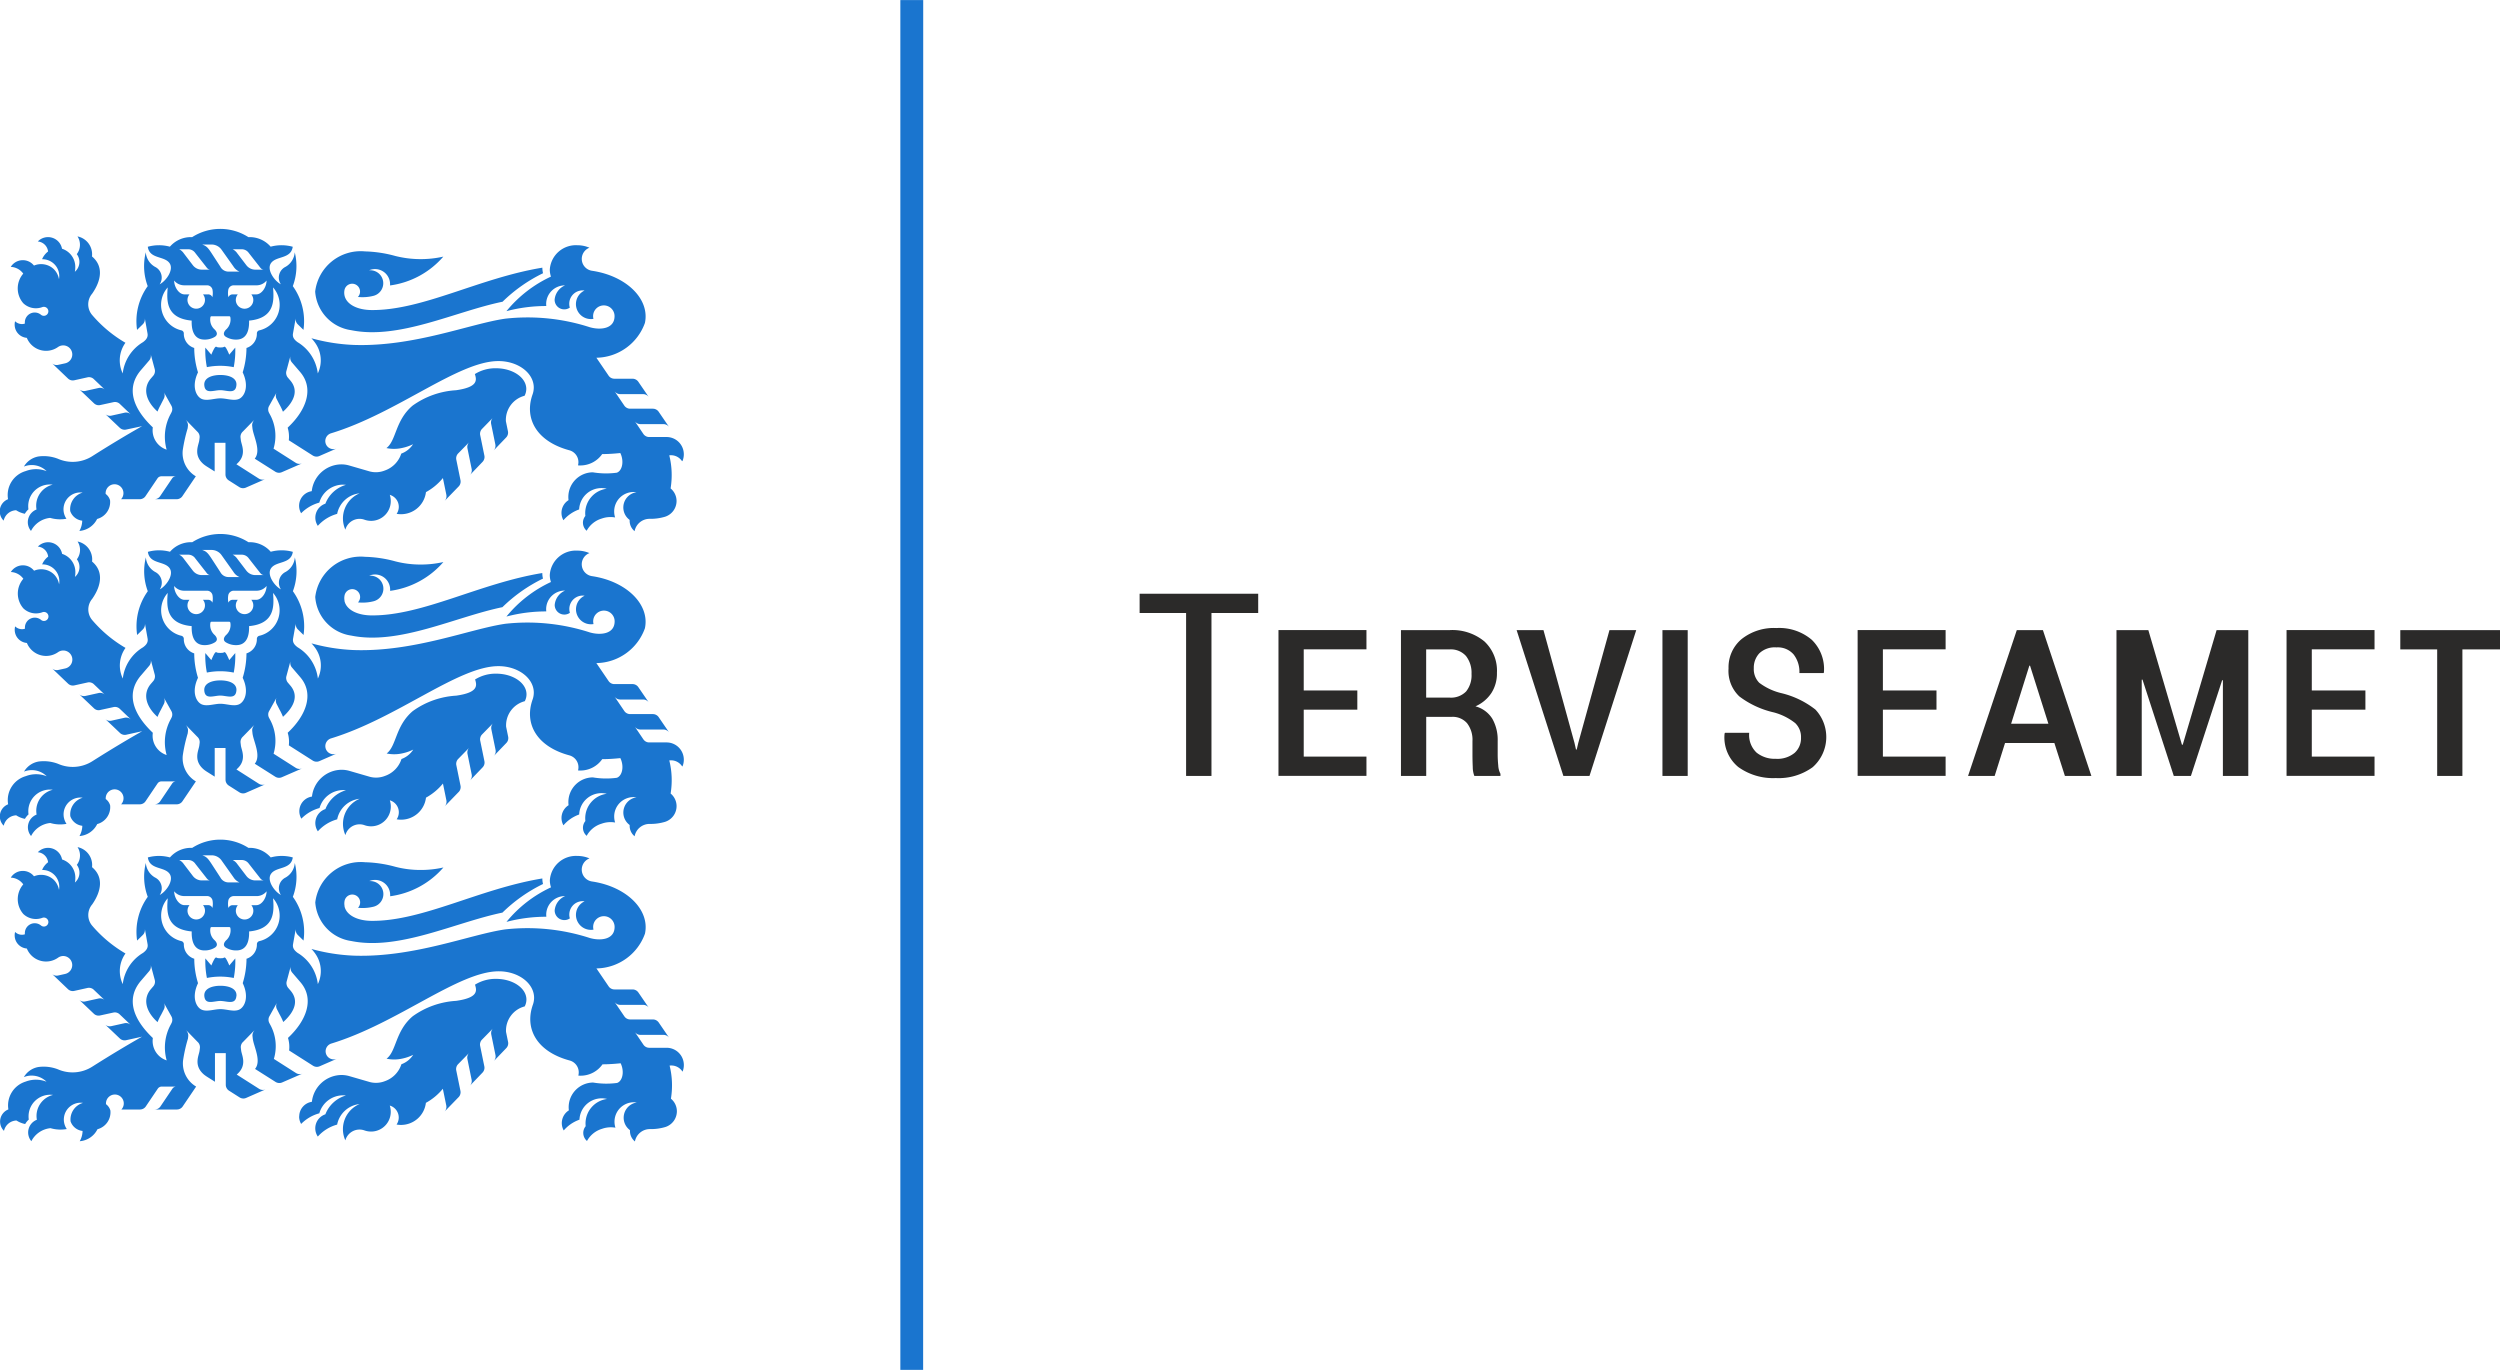 <?xml version="1.0" encoding="UTF-8"?> <svg xmlns="http://www.w3.org/2000/svg" width="146" height="80" viewBox="0 0 146 80"><g transform="translate(-399.71 -399.61)"><path d="M417.179,464.812a.862.862,0,0,0,.118.436,2.349,2.349,0,0,1,1.062-.621,1.443,1.443,0,0,1,1.388-1.05,1.279,1.279,0,0,1,.165.009,1.836,1.836,0,0,0-1.2,1.1.861.861,0,0,0-.442,1.3,2.334,2.334,0,0,1,1.129-.7,1.5,1.5,0,0,1,1.312-1.2,1.591,1.591,0,0,0-.833,2.121.862.862,0,0,1,.828-.631.845.845,0,0,1,.282.048,1.149,1.149,0,0,0,1.542-1.085,1.172,1.172,0,0,0-.057-.364.73.73,0,0,1,.523.7.718.718,0,0,1-.126.407,1.372,1.372,0,0,0,.261.024,1.463,1.463,0,0,0,1.451-1.29,3.367,3.367,0,0,0,.99-.822l.2.975a.408.408,0,0,1-.107.366l.825-.849a.377.377,0,0,0,.1-.171.4.4,0,0,0,.009-.2l-.243-1.188a.385.385,0,0,1,.008-.2.4.4,0,0,1,.1-.17l.65-.664a.4.4,0,0,0-.1.169.415.415,0,0,0-.007.2l.243,1.192a.4.4,0,0,1-.1.365l.736-.766a.418.418,0,0,0,.1-.171.39.39,0,0,0,.008-.2l-.243-1.187a.391.391,0,0,1,.008-.2.4.4,0,0,1,.1-.171l.649-.663a.4.4,0,0,0-.1.17.418.418,0,0,0-.007.2l.244,1.192a.409.409,0,0,1-.008.2.4.4,0,0,1-.1.167l.736-.766a.407.407,0,0,0,.1-.169.4.4,0,0,0,.008-.2l-.119-.581a1.458,1.458,0,0,1,1.091-1.49.866.866,0,0,0,.1-.4c0-.667-.793-1.208-1.772-1.208a2.263,2.263,0,0,0-1.232.34c.128.38.155.765-1.1.944a4.827,4.827,0,0,0-2.537.9c-1.026.872-.943,2.037-1.527,2.478a2.163,2.163,0,0,0,.943-.012,2.583,2.583,0,0,0,.612-.215,1.373,1.373,0,0,1-.688.551,1.545,1.545,0,0,1-.966.988,1.419,1.419,0,0,1-.876.053l-1.2-.348a1.671,1.671,0,0,0-.463-.065,1.758,1.758,0,0,0-1.723,1.566.862.862,0,0,0-.739.853Zm11.875-47.576h0a9.008,9.008,0,0,1,2.37-1.67,1.286,1.286,0,0,1-.04-.316v-.008c-3.67.6-6.973,2.491-9.955,2.475-.836,0-1.491-.324-1.6-.855a.79.79,0,0,1,0-.32.459.459,0,1,1,.783.411c.086.008.173.013.265.013a2.539,2.539,0,0,0,.658-.083.758.758,0,0,0-.2-1.489l-.068,0a.88.88,0,0,1,1.223.811c0,.026,0,.05,0,.075a4.993,4.993,0,0,0,3.11-1.683,6.053,6.053,0,0,1-2.808-.039,7.3,7.3,0,0,0-1.766-.266,2.674,2.674,0,0,0-2.91,2.346,2.45,2.45,0,0,0,2.106,2.255c2.784.571,6.059-1.086,8.825-1.66Zm-15.694,3.815h0a5.127,5.127,0,0,0,.089-1.141l-.351.412a3.168,3.168,0,0,0-.162-.346c-.039-.067-.072-.113-.118-.121a.377.377,0,0,1-.1.039,1.335,1.335,0,0,1-.286,0,.383.383,0,0,1-.1-.039c-.047.008-.079.054-.118.121a3.16,3.16,0,0,0-.162.346l-.352-.412a5.149,5.149,0,0,0,.091,1.141,3.962,3.962,0,0,1,1.562,0Zm.157,1.058h0c.04-.446-.466-.6-.938-.6s-.976.158-.938.6c.048.543.556.284.938.287S413.468,422.652,413.516,422.109Zm1.348-3.209h0a.186.186,0,0,0-.154.176.864.864,0,0,1-.607.855,4.914,4.914,0,0,1-.221,1.425c.4.843.094,1.432-.233,1.559-.31.119-.713-.042-1.068-.042s-.764.162-1.075.042c-.328-.128-.635-.717-.234-1.559a4.889,4.889,0,0,1-.22-1.425.866.866,0,0,1-.608-.855.185.185,0,0,0-.153-.176,1.53,1.53,0,0,1-.788-2.505c-.06.746-.125,1.8,1.4,1.938-.025.875.353,1.109.742,1.109a1.123,1.123,0,0,0,.58-.143c.283-.15.089-.381.016-.449a.77.77,0,0,1-.247-.7c.008-.046.026-.071.069-.071h1.031c.043,0,.062.025.07.071a.777.777,0,0,1-.247.7c-.073.068-.268.3.016.449a1.12,1.12,0,0,0,.58.143c.389,0,.767-.234.742-1.109,1.521-.14,1.457-1.192,1.4-1.938a1.53,1.53,0,0,1-.788,2.505Zm.412-2.906h0c0,.382-.28.808-.6.808h-.291a.511.511,0,1,1-.787,0h-.3a.264.264,0,0,0-.25.166,1.164,1.164,0,0,1-.005-.448.327.327,0,0,1,.291-.247h1.341a.75.75,0,0,0,.6-.278Zm-.177-.636h-.468a.66.66,0,0,1-.53-.253l-.534-.7a.718.718,0,0,0-.272-.239h.528a.505.505,0,0,1,.41.21l.556.709C414.914,415.237,414.953,415.338,415.1,415.358Zm-2.443-1.154h0l.683.962a.755.755,0,0,0,.356.306h-.625a.534.534,0,0,1-.491-.285l-.537-.826c-.206-.309-.286-.385-.523-.47h.581a.718.718,0,0,1,.556.313Zm-1.549.173h0l.557.709c.125.151.164.252.31.272h-.467a.66.66,0,0,1-.531-.253l-.534-.7a.706.706,0,0,0-.272-.239h.528a.5.5,0,0,1,.409.21Zm-.336,2.425h-.292c-.317,0-.6-.425-.6-.808a.753.753,0,0,0,.606.278h1.341a.328.328,0,0,1,.291.247,1.164,1.164,0,0,1-.005.448.264.264,0,0,0-.25-.166h-.3a.511.511,0,1,1-.787,0Zm-1.653,6.4h0l.163-.319a.407.407,0,0,0-.008-.379l.446.8a.415.415,0,0,1,.05.189.393.393,0,0,1-.043.193l-.04.079a2.788,2.788,0,0,0-.245,2.105,1.187,1.187,0,0,1-.807-1.3c-1.241-1.178-1.554-2.374-.668-3.376l.455-.533a.378.378,0,0,0,.088-.175.383.383,0,0,0,0-.195l.238.885a.412.412,0,0,1,0,.2.407.407,0,0,1-.088.176l-.139.162c-.464.541-.339,1.274.387,1.931a3.672,3.672,0,0,1,.21-.436Zm30.451,3.325h0a1.024,1.024,0,0,0,.075-.386,1.008,1.008,0,0,0-1.005-1.009h-1.017a.386.386,0,0,1-.191-.047.406.406,0,0,1-.147-.13l-.509-.754a.386.386,0,0,0,.147.131.392.392,0,0,0,.191.047h1.34a.409.409,0,0,1,.338.178l-.615-.9a.4.4,0,0,0-.148-.131.4.4,0,0,0-.19-.048h-1.329a.393.393,0,0,1-.19-.047.416.416,0,0,1-.148-.13l-.578-.853a.414.414,0,0,0,.338.18h1.334a.394.394,0,0,1,.191.047.4.4,0,0,1,.147.13l-.616-.9a.415.415,0,0,0-.337-.178h-1.061a.419.419,0,0,1-.191-.047.41.41,0,0,1-.147-.132l-.713-1.046a3.062,3.062,0,0,0,2.834-2.032c.3-1.4-1.087-2.753-3.095-3.048a.7.7,0,0,1-.144-1.345,1.775,1.775,0,0,0-.707-.145,1.525,1.525,0,0,0-1.609,1.424,1.275,1.275,0,0,0,.068.408,7.35,7.35,0,0,0-2.6,2.018,9.028,9.028,0,0,1,2.326-.3c0-.037-.006-.075-.006-.113a1.09,1.09,0,0,1,1.089-1.092h.015a1,1,0,0,0-.61.837.562.562,0,0,0,.887.46.782.782,0,0,1,.748-1.005.7.7,0,0,1,.113.008.875.875,0,0,0,.37,1.667.927.927,0,0,0,.15-.012.619.619,0,0,1-.021-.16.626.626,0,1,1,1.253,0c0,.754-.836.824-1.446.648a11.8,11.8,0,0,0-4.932-.5c-2.017.284-5.321,1.649-8.828,1.535a10.853,10.853,0,0,1-2.5-.392,2.35,2.35,0,0,1,.218.265,1.76,1.76,0,0,1,.157,1.79,2.464,2.464,0,0,0-1.178-1.823c-.219-.158-.306-.31-.27-.513l.16-.9a.4.4,0,0,0,.014.195.409.409,0,0,0,.1.167l.337.331a3.508,3.508,0,0,0-.622-2.555,3.33,3.33,0,0,0,.113-1.978,1.063,1.063,0,0,1-.534.849.7.7,0,0,0-.277,1.021c-.359-.183-.857-.853-.569-1.244.31-.422,1.159-.223,1.263-.947a2.443,2.443,0,0,0-1.29-.005,1.622,1.622,0,0,0-1.3-.557,3.041,3.041,0,0,0-3.284,0,1.622,1.622,0,0,0-1.3.557,2.447,2.447,0,0,0-1.291.005c.1.724.953.525,1.263.947.288.392-.209,1.061-.569,1.244a.7.7,0,0,0-.277-1.021,1.065,1.065,0,0,1-.534-.849,3.338,3.338,0,0,0,.112,1.978,3.508,3.508,0,0,0-.622,2.555l.338-.331a.416.416,0,0,0,.1-.167.4.4,0,0,0,.013-.195l.16.9c.036.2-.05.355-.269.513a2.463,2.463,0,0,0-1.18,1.823,1.768,1.768,0,0,1,.159-1.79,7.523,7.523,0,0,1-1.956-1.637.96.96,0,0,1,.012-1.229c.543-.779.672-1.609-.01-2.177a.979.979,0,0,0,.008-.126,1.063,1.063,0,0,0-.854-1.043.9.9,0,0,1-.041,1.036.753.753,0,0,1-.113,1.03,1.218,1.218,0,0,0,.025-.246,1.115,1.115,0,0,0-.774-1.1.831.831,0,0,0-1.415-.424.66.66,0,0,1,.6.585,1.117,1.117,0,0,0-.35.452h.02a.984.984,0,0,1,.984.985,1.085,1.085,0,0,1-.016.181,1.089,1.089,0,0,0-.306-.589,1.075,1.075,0,0,0-1.155-.206.83.83,0,0,0-1.356.076.949.949,0,0,1,.73.394,1.317,1.317,0,0,0,.005,1.732,1.067,1.067,0,0,0,1.115.22.272.272,0,0,1,.084-.013.262.262,0,1,1,0,.525.255.255,0,0,1-.167-.06.576.576,0,0,0-.944.443.512.512,0,0,0,0,.072.569.569,0,0,1-.57-.138.759.759,0,0,0-.025.2.771.771,0,0,0,.711.769,1.21,1.21,0,0,0,1.82.537.53.53,0,1,1,.42.951l-.412.09a.39.39,0,0,1-.2-.006.384.384,0,0,1-.17-.1l.942.9a.411.411,0,0,0,.171.1.406.406,0,0,0,.2.006l.772-.172a.392.392,0,0,1,.2.006.4.4,0,0,1,.171.1l.647.616a.408.408,0,0,0-.367-.1l-.771.171a.412.412,0,0,1-.367-.1l.863.821a.412.412,0,0,0,.17.1.4.4,0,0,0,.2.005l.773-.169a.408.408,0,0,1,.2.006.4.4,0,0,1,.171.1l.647.616a.416.416,0,0,0-.171-.1.408.408,0,0,0-.2-.006l-.77.171a.408.408,0,0,1-.2-.006.383.383,0,0,1-.171-.1l.864.82a.41.41,0,0,0,.368.1l.933-.2q-1.36.769-2.894,1.742a2.137,2.137,0,0,1-2.025.162,2.309,2.309,0,0,0-1.131-.134,1.229,1.229,0,0,0-.853.59,1.231,1.231,0,0,1,1.326.27,1.68,1.68,0,0,0-1.219-.007,1.452,1.452,0,0,0-1.034,1.644.76.76,0,0,0-.257,1.251.776.776,0,0,1,.729-.607,1.447,1.447,0,0,0,.509.206,1.1,1.1,0,0,1,.21-.26,1.328,1.328,0,0,1-.013-.187,1.261,1.261,0,0,1,1.26-1.263,1.146,1.146,0,0,1,.17.012,1.262,1.262,0,0,0-.965,1.228,1.276,1.276,0,0,0,.02.221.795.795,0,0,0-.323,1.252,1.41,1.41,0,0,1,1.12-.762,2.059,2.059,0,0,0,.581.083,2.1,2.1,0,0,0,.369-.033.982.982,0,0,1,.809-1.536.911.911,0,0,1,.138.009,1.01,1.01,0,0,0-.725,1.081.838.838,0,0,0,.7.558,1.255,1.255,0,0,1-.166.6,1.262,1.262,0,0,0,1.036-.7,1.022,1.022,0,0,0,.755-1.092.689.689,0,0,0-.258-.37c0-.014,0-.029,0-.044a.52.52,0,1,1,1.04,0,.515.515,0,0,1-.138.353h1.089a.393.393,0,0,0,.19-.048.387.387,0,0,0,.147-.131l.7-1.037a.274.274,0,0,1,.1-.09.284.284,0,0,1,.13-.033h.855a.285.285,0,0,0-.13.033.277.277,0,0,0-.1.09l-.7,1.037a.388.388,0,0,1-.147.131.392.392,0,0,1-.19.048h1.3a.389.389,0,0,0,.19-.048.38.38,0,0,0,.147-.131l.784-1.159a1.573,1.573,0,0,1-.763-1.528,9.059,9.059,0,0,1,.286-1.275l.015-.129a.4.4,0,0,0-.025-.2.634.634,0,0,0-.1-.168l.669.687a.416.416,0,0,1,.139.356l-.02.158c-.032.273-.374.861.262,1.4a1.935,1.935,0,0,0,.185.131l.452.284v-1.671h.632v1.859a.411.411,0,0,0,.188.333l.619.394a.4.4,0,0,0,.187.062.409.409,0,0,0,.194-.031l1.14-.5a.389.389,0,0,1-.194.032.4.4,0,0,1-.187-.061l-1.309-.835c.636-.539.292-1.127.26-1.4l-.019-.158a.405.405,0,0,1,.025-.195.412.412,0,0,1,.113-.161l.669-.687a.631.631,0,0,0-.1.168.4.4,0,0,0-.025.2l.014.129c.054.465.523,1.307.133,1.776l1.2.761a.422.422,0,0,0,.187.062.4.4,0,0,0,.195-.033l1.192-.519a.414.414,0,0,1-.193.032.4.4,0,0,1-.188-.062l-1.294-.825a2.6,2.6,0,0,0-.229-2.029l-.041-.079a.4.4,0,0,1-.042-.193.38.38,0,0,1,.051-.189l.444-.8a.382.382,0,0,0-.049.188.393.393,0,0,0,.042.191l.164.319a3.5,3.5,0,0,1,.209.436c.728-.657.89-1.291.426-1.831l-.139-.163a.414.414,0,0,1-.088-.176.383.383,0,0,1,0-.2l.237-.885a.412.412,0,0,0,0,.2.4.4,0,0,0,.09.176l.456.532c.885,1,.35,2.293-.707,3.277a1.826,1.826,0,0,1,.067.735l1.4.891a.4.4,0,0,0,.188.063.4.4,0,0,0,.194-.032l1.014-.442a.479.479,0,0,1-.188.039.473.473,0,0,1-.143-.925c3.873-1.179,7.439-4.226,9.78-4.218,1.138,0,2.061.692,2.061,1.547a1.209,1.209,0,0,1-.07.4c-.5,1.4.228,2.745,2.147,3.262a.719.719,0,0,1,.531.694.727.727,0,0,1-.025.187,1.262,1.262,0,0,0,.135.006,1.559,1.559,0,0,0,1.278-.665c.329,0,.689-.022,1.058-.061a1.177,1.177,0,0,1,.1.3c.079.4-.061.769-.308.849a4.691,4.691,0,0,1-1.4-.023,1.441,1.441,0,0,0-1.427,1.442,1.3,1.3,0,0,0,.012.184.873.873,0,0,0-.412.742.882.882,0,0,0,.113.431,2.155,2.155,0,0,1,.919-.631,1.3,1.3,0,0,1,1.3-1.246,1.284,1.284,0,0,1,.311.037,1.442,1.442,0,0,0-1.258,1.431,1.485,1.485,0,0,0,.009.159.616.616,0,0,0-.141.393.625.625,0,0,0,.217.472,1.474,1.474,0,0,1,.875-.712,1.544,1.544,0,0,1,.787-.066,1.107,1.107,0,0,1-.055-.349,1.134,1.134,0,0,1,1.133-1.137,1.1,1.1,0,0,1,.17.013.9.9,0,0,0-.4,1.617c0,.015,0,.032,0,.048a.784.784,0,0,0,.289.61.89.89,0,0,1,.874-.722,2.957,2.957,0,0,0,.906-.122.965.965,0,0,0,.671-.915.955.955,0,0,0-.348-.738,4.8,4.8,0,0,0-.077-1.932.73.73,0,0,1,.1-.007.775.775,0,0,1,.647.35ZM419.833,434.7h0a.789.789,0,0,1,0-.32.459.459,0,1,1,.783.41c.086.008.173.013.265.013a2.555,2.555,0,0,0,.658-.083.758.758,0,0,0-.2-1.49l-.068,0a.88.88,0,0,1,1.223.811c0,.025,0,.05,0,.075a5,5,0,0,0,3.11-1.683,5.935,5.935,0,0,1-1.321.146,5.838,5.838,0,0,1-1.487-.186,7.3,7.3,0,0,0-1.766-.265,2.674,2.674,0,0,0-2.91,2.346,2.45,2.45,0,0,0,2.106,2.255c2.784.571,6.059-1.086,8.825-1.66a9.018,9.018,0,0,1,2.37-1.67,1.277,1.277,0,0,1-.04-.316v-.008c-3.67.6-6.973,2.491-9.955,2.475-.836,0-1.491-.324-1.6-.855Zm-.085-6.785h0a1.574,1.574,0,0,1,.165.01,1.837,1.837,0,0,0-1.2,1.1.86.86,0,0,0-.442,1.295,2.338,2.338,0,0,1,1.129-.7,1.5,1.5,0,0,1,1.312-1.2,1.592,1.592,0,0,0-.833,2.122.861.861,0,0,1,.828-.631.829.829,0,0,1,.282.048,1.149,1.149,0,0,0,1.542-1.085,1.155,1.155,0,0,0-.057-.364.728.728,0,0,1,.4,1.108,1.468,1.468,0,0,0,1.712-1.268,3.348,3.348,0,0,0,.99-.822l.2.974a.4.4,0,0,1-.008.2.417.417,0,0,1-.1.17l.825-.85a.385.385,0,0,0,.1-.171.4.4,0,0,0,.009-.2l-.243-1.19a.386.386,0,0,1,.008-.2.4.4,0,0,1,.1-.171l.65-.663a.412.412,0,0,0-.1.17.42.42,0,0,0-.007.2l.243,1.191a.4.4,0,0,1-.1.364l.736-.767a.413.413,0,0,0,.1-.171.39.39,0,0,0,.008-.2l-.243-1.187a.389.389,0,0,1,.008-.2.393.393,0,0,1,.1-.171L428.5,424a.4.4,0,0,0-.1.171.418.418,0,0,0-.007.2l.244,1.191a.411.411,0,0,1-.008.2.406.406,0,0,1-.1.167l.736-.766a.4.4,0,0,0,.1-.17.4.4,0,0,0,.008-.2l-.119-.581a1.459,1.459,0,0,1,1.091-1.489.865.865,0,0,0,.1-.4c0-.667-.793-1.207-1.772-1.207a2.258,2.258,0,0,0-1.232.34c.128.38.155.766-1.1.944a4.829,4.829,0,0,0-2.537.9c-1.026.872-.943,2.037-1.527,2.478a2.15,2.15,0,0,0,.943-.013,2.644,2.644,0,0,0,.612-.213,1.377,1.377,0,0,1-.688.549,1.544,1.544,0,0,1-.966.988,1.409,1.409,0,0,1-.876.053l-1.2-.348a1.659,1.659,0,0,0-.463-.065,1.757,1.757,0,0,0-1.723,1.566.862.862,0,0,0-.62,1.289,2.357,2.357,0,0,1,1.062-.621,1.445,1.445,0,0,1,1.388-1.05Zm-6.388,10.973h0a5.13,5.13,0,0,0,.089-1.14l-.351.412a3.258,3.258,0,0,0-.162-.346c-.039-.067-.072-.112-.118-.121a.365.365,0,0,1-.1.04,1.462,1.462,0,0,1-.286,0,.372.372,0,0,1-.1-.04c-.047.008-.079.054-.118.121a3.25,3.25,0,0,0-.162.346l-.352-.412a5.151,5.151,0,0,0,.091,1.14,3.965,3.965,0,0,1,1.562,0Zm.157,1.057h0c.04-.446-.466-.6-.938-.6s-.976.158-.938.6c.048.543.556.285.938.287S413.468,440.484,413.516,439.941Zm1.348-3.208h0a.186.186,0,0,0-.154.176.864.864,0,0,1-.607.855,4.91,4.91,0,0,1-.221,1.425c.4.842.094,1.432-.233,1.558-.31.121-.713-.041-1.068-.041s-.764.162-1.075.041c-.328-.126-.635-.715-.234-1.558a4.885,4.885,0,0,1-.22-1.425.866.866,0,0,1-.608-.855.185.185,0,0,0-.153-.176,1.53,1.53,0,0,1-.788-2.5c-.06.746-.125,1.8,1.4,1.938-.025.875.353,1.11.742,1.11a1.125,1.125,0,0,0,.58-.144c.283-.15.089-.381.016-.45a.77.77,0,0,1-.247-.7c.008-.047.026-.07.069-.07h1.031c.043,0,.062.023.07.07a.777.777,0,0,1-.247.7c-.073.068-.268.3.016.45a1.122,1.122,0,0,0,.58.144c.389,0,.767-.234.742-1.11,1.521-.139,1.457-1.192,1.4-1.938a1.53,1.53,0,0,1-.788,2.5Zm.412-2.906h0c0,.382-.28.808-.6.808h-.291a.511.511,0,1,1-.787,0h-.3a.264.264,0,0,0-.25.166,1.171,1.171,0,0,1-.005-.45.329.329,0,0,1,.291-.247h1.341a.749.749,0,0,0,.6-.277Zm-.177-.636h-.468a.66.66,0,0,1-.53-.253l-.534-.7a.718.718,0,0,0-.272-.239h.528a.505.505,0,0,1,.41.21l.556.709C414.914,433.07,414.953,433.171,415.1,433.191Zm-2.443-1.154h0l.683.962a.757.757,0,0,0,.356.306h-.625a.533.533,0,0,1-.491-.285l-.537-.826c-.206-.309-.286-.386-.523-.47h.581a.717.717,0,0,1,.556.313Zm-1.549.173h0l.557.709c.125.151.164.252.31.272h-.467a.66.66,0,0,1-.531-.253l-.534-.7a.706.706,0,0,0-.272-.239h.528A.5.5,0,0,1,411.107,432.21Zm-.336,2.425h-.292c-.317,0-.6-.426-.6-.808a.752.752,0,0,0,.606.277h1.341a.329.329,0,0,1,.291.247,1.171,1.171,0,0,1-.005.45.264.264,0,0,0-.25-.166h-.3a.511.511,0,1,1-.787,0Zm-1.653,6.4h0l.163-.319a.408.408,0,0,0-.008-.38l.446.8a.406.406,0,0,1,.05.189.391.391,0,0,1-.043.192l-.04.079a2.788,2.788,0,0,0-.245,2.105,1.187,1.187,0,0,1-.807-1.3c-1.241-1.18-1.554-2.375-.668-3.377l.455-.533a.379.379,0,0,0,.088-.175.383.383,0,0,0,0-.195l.238.885a.413.413,0,0,1,0,.2.405.405,0,0,1-.088.175l-.139.162c-.464.541-.339,1.274.387,1.931a3.653,3.653,0,0,1,.21-.435Zm30.451,3.323h0a1.02,1.02,0,0,0,.075-.385,1.007,1.007,0,0,0-1.005-1.009h-1.017a.387.387,0,0,1-.191-.047.411.411,0,0,1-.147-.131l-.509-.753a.4.4,0,0,0,.147.131.392.392,0,0,0,.191.047h1.34a.411.411,0,0,1,.338.177l-.615-.9a.405.405,0,0,0-.148-.131.4.4,0,0,0-.19-.048h-1.329a.393.393,0,0,1-.19-.047.4.4,0,0,1-.148-.13l-.578-.853a.412.412,0,0,0,.338.179h1.334a.394.394,0,0,1,.191.047.385.385,0,0,1,.147.13l-.616-.9a.4.4,0,0,0-.148-.131.391.391,0,0,0-.19-.047h-1.061a.406.406,0,0,1-.338-.179l-.713-1.047a3.06,3.06,0,0,0,2.834-2.031c.3-1.4-1.087-2.753-3.095-3.048a.7.7,0,0,1-.144-1.345,1.782,1.782,0,0,0-.707-.145,1.525,1.525,0,0,0-1.609,1.425,1.277,1.277,0,0,0,.068.408,7.35,7.35,0,0,0-2.6,2.018,9.026,9.026,0,0,1,2.326-.3c0-.037-.006-.075-.006-.114A1.089,1.089,0,0,1,432.7,434.1h.015a1,1,0,0,0-.61.837.562.562,0,0,0,.887.461.782.782,0,0,1,.748-1.006.742.742,0,0,1,.113.008.875.875,0,0,0,.37,1.668.93.93,0,0,0,.15-.012.619.619,0,0,1-.021-.16.626.626,0,1,1,1.253,0c0,.754-.836.823-1.446.648a11.812,11.812,0,0,0-4.932-.506c-2.017.285-5.321,1.65-8.828,1.536a10.866,10.866,0,0,1-2.5-.392,2.347,2.347,0,0,1,.218.265,1.76,1.76,0,0,1,.157,1.79,2.463,2.463,0,0,0-1.178-1.823c-.219-.158-.306-.31-.27-.514l.16-.9a.393.393,0,0,0,.014.194.4.4,0,0,0,.1.168l.337.331a3.509,3.509,0,0,0-.622-2.556,3.328,3.328,0,0,0,.113-1.978,1.062,1.062,0,0,1-.534.849.7.7,0,0,0-.277,1.021c-.359-.183-.857-.854-.569-1.244.31-.422,1.159-.223,1.263-.947a2.429,2.429,0,0,0-1.29-.005,1.621,1.621,0,0,0-1.3-.557,3.041,3.041,0,0,0-3.284,0,1.621,1.621,0,0,0-1.3.557,2.433,2.433,0,0,0-1.291.005c.1.724.953.525,1.263.947.288.391-.209,1.061-.569,1.244a.7.7,0,0,0-.277-1.021,1.065,1.065,0,0,1-.534-.849,3.336,3.336,0,0,0,.112,1.978,3.509,3.509,0,0,0-.622,2.556l.338-.331a.411.411,0,0,0,.1-.168.394.394,0,0,0,.013-.194l.16.9c.036.2-.05.356-.269.514a2.462,2.462,0,0,0-1.18,1.823,1.768,1.768,0,0,1,.159-1.79,7.523,7.523,0,0,1-1.956-1.637.96.96,0,0,1,.012-1.229c.543-.779.672-1.609-.01-2.177a.986.986,0,0,0,.008-.126,1.065,1.065,0,0,0-.854-1.044.91.91,0,0,1,.144.49.9.9,0,0,1-.185.548.753.753,0,0,1-.113,1.03,1.209,1.209,0,0,0,.025-.246,1.115,1.115,0,0,0-.774-1.1.83.83,0,0,0-1.415-.424.659.659,0,0,1,.6.585,1.108,1.108,0,0,0-.35.452h.02a.984.984,0,0,1,.984.985,1.085,1.085,0,0,1-.016.181,1.089,1.089,0,0,0-.306-.589,1.074,1.074,0,0,0-1.155-.206.83.83,0,0,0-1.356.076.948.948,0,0,1,.73.394,1.317,1.317,0,0,0,.005,1.732,1.066,1.066,0,0,0,1.115.22.263.263,0,1,1,.084.512.255.255,0,0,1-.167-.06.576.576,0,0,0-.944.443.488.488,0,0,0,0,.071.548.548,0,0,1-.171.027.569.569,0,0,1-.4-.165.761.761,0,0,0-.025.2.771.771,0,0,0,.711.769,1.211,1.211,0,0,0,1.82.537.53.53,0,1,1,.42.951l-.412.09a.394.394,0,0,1-.2-.006.384.384,0,0,1-.17-.1l.942.9a.411.411,0,0,0,.171.1.4.4,0,0,0,.2.006l.772-.171a.388.388,0,0,1,.2.006.4.4,0,0,1,.171.1l.647.616a.4.4,0,0,0-.171-.1.4.4,0,0,0-.2-.006l-.771.171a.417.417,0,0,1-.367-.1l.863.82a.4.4,0,0,0,.17.1.379.379,0,0,0,.2,0l.773-.169a.388.388,0,0,1,.2.006.4.4,0,0,1,.171.1l.647.616a.419.419,0,0,0-.368-.1l-.77.171a.4.4,0,0,1-.2-.006.4.4,0,0,1-.171-.1l.864.82a.382.382,0,0,0,.171.1.392.392,0,0,0,.2.007l.933-.206q-1.36.77-2.894,1.742a2.136,2.136,0,0,1-2.025.162,2.33,2.33,0,0,0-1.131-.133,1.225,1.225,0,0,0-.853.59,1.208,1.208,0,0,1,.457-.088,1.231,1.231,0,0,1,.868.358,1.678,1.678,0,0,0-1.219-.007,1.453,1.453,0,0,0-1.034,1.645.759.759,0,0,0-.257,1.25.776.776,0,0,1,.729-.606,1.439,1.439,0,0,0,.509.206,1.069,1.069,0,0,1,.21-.26,1.342,1.342,0,0,1-.013-.187,1.262,1.262,0,0,1,1.26-1.263,1.147,1.147,0,0,1,.17.012,1.262,1.262,0,0,0-.965,1.227,1.277,1.277,0,0,0,.02.222.795.795,0,0,0-.323,1.252,1.412,1.412,0,0,1,1.12-.761,2.059,2.059,0,0,0,.581.084,2.166,2.166,0,0,0,.369-.033.982.982,0,0,1,.809-1.537,1.113,1.113,0,0,1,.138.01,1.009,1.009,0,0,0-.725,1.081.838.838,0,0,0,.7.558,1.251,1.251,0,0,1-.166.6,1.259,1.259,0,0,0,1.036-.7,1.023,1.023,0,0,0,.755-1.092.691.691,0,0,0-.258-.371c0-.014,0-.029,0-.044a.52.52,0,1,1,.9.354h1.089a.405.405,0,0,0,.19-.048.389.389,0,0,0,.147-.132l.7-1.037a.265.265,0,0,1,.1-.09.289.289,0,0,1,.13-.033h.855a.29.29,0,0,0-.13.033.268.268,0,0,0-.1.09l-.7,1.038a.4.4,0,0,1-.147.131.4.4,0,0,1-.19.048h1.3a.4.4,0,0,0,.19-.048.382.382,0,0,0,.147-.132l.784-1.159a1.571,1.571,0,0,1-.763-1.527,9.055,9.055,0,0,1,.286-1.275l.015-.13a.4.4,0,0,0-.025-.194.624.624,0,0,0-.1-.169l.669.687a.415.415,0,0,1,.139.357l-.02.157c-.032.272-.374.86.262,1.4a1.821,1.821,0,0,0,.185.131l.452.285v-1.671h.632v1.858a.41.41,0,0,0,.188.333l.619.394a.4.4,0,0,0,.38.031l1.14-.5a.381.381,0,0,1-.194.031.393.393,0,0,1-.187-.061l-1.309-.835c.636-.539.292-1.126.26-1.4l-.019-.157a.411.411,0,0,1,.025-.2.418.418,0,0,1,.113-.161l.669-.687a.622.622,0,0,0-.1.169.393.393,0,0,0-.025.194l.014.13c.054.465.523,1.307.133,1.777l1.2.76a.41.41,0,0,0,.187.062.4.4,0,0,0,.195-.033l1.192-.518a.423.423,0,0,1-.193.032.41.41,0,0,1-.188-.063l-1.294-.825a2.6,2.6,0,0,0-.229-2.028l-.041-.079a.4.4,0,0,1-.042-.192.372.372,0,0,1,.051-.189l.444-.8a.384.384,0,0,0-.049.188.4.4,0,0,0,.042.192l.164.319a3.477,3.477,0,0,1,.209.435c.728-.657.89-1.291.426-1.831l-.139-.164a.4.4,0,0,1-.088-.174.383.383,0,0,1,0-.2l.237-.885a.412.412,0,0,0,0,.2.394.394,0,0,0,.09.175l.456.533c.885,1,.35,2.293-.707,3.278a1.818,1.818,0,0,1,.067.734l1.4.892a.41.41,0,0,0,.188.062.4.4,0,0,0,.194-.032l1.014-.442a.468.468,0,0,1-.188.039.473.473,0,0,1-.143-.925c3.873-1.181,7.439-4.226,9.78-4.219,1.138,0,2.061.694,2.061,1.549a1.21,1.21,0,0,1-.07.4c-.5,1.4.228,2.745,2.147,3.261a.718.718,0,0,1,.506.881,1.269,1.269,0,0,0,.135.006,1.563,1.563,0,0,0,1.278-.665c.329,0,.689-.023,1.058-.061a1.174,1.174,0,0,1,.1.3c.079.4-.061.768-.308.849a4.647,4.647,0,0,1-1.4-.024,1.442,1.442,0,0,0-1.427,1.441,1.306,1.306,0,0,0,.012.185.876.876,0,0,0-.3,1.173,2.149,2.149,0,0,1,.919-.631,1.3,1.3,0,0,1,1.3-1.247,1.32,1.32,0,0,1,.311.038,1.442,1.442,0,0,0-1.258,1.431,1.514,1.514,0,0,0,.009.16.611.611,0,0,0-.141.392.623.623,0,0,0,.217.472,1.471,1.471,0,0,1,.875-.711,1.544,1.544,0,0,1,.787-.067,1.1,1.1,0,0,1-.055-.349,1.133,1.133,0,0,1,1.133-1.136,1.194,1.194,0,0,1,.17.013.9.9,0,0,0-.4,1.617c0,.016,0,.032,0,.048a.786.786,0,0,0,.289.611.889.889,0,0,1,.874-.722,2.978,2.978,0,0,0,.906-.122.966.966,0,0,0,.671-.915.954.954,0,0,0-.348-.738,4.8,4.8,0,0,0-.077-1.933.73.73,0,0,1,.1-.007.773.773,0,0,1,.647.35Zm-19.735,8.172h0a.792.792,0,0,1,0-.32.459.459,0,1,1,.783.411c.086.008.173.013.265.013a2.57,2.57,0,0,0,.658-.081.759.759,0,0,0-.2-1.491.666.666,0,0,0-.068,0,.881.881,0,0,1,1.223.811c0,.024,0,.051,0,.074a4.989,4.989,0,0,0,3.11-1.681,5.915,5.915,0,0,1-1.321.146,5.809,5.809,0,0,1-1.487-.186,7.333,7.333,0,0,0-1.766-.265,2.674,2.674,0,0,0-2.91,2.346,2.451,2.451,0,0,0,2.106,2.255c2.784.569,6.059-1.087,8.825-1.66a9.02,9.02,0,0,1,2.37-1.671,1.269,1.269,0,0,1-.04-.316v-.007c-3.67.6-6.973,2.491-9.955,2.476-.836,0-1.491-.326-1.6-.856Zm-.085-6.784h0a1.567,1.567,0,0,1,.165.009,1.837,1.837,0,0,0-1.2,1.1.861.861,0,0,0-.442,1.3,2.344,2.344,0,0,1,1.129-.7,1.5,1.5,0,0,1,1.312-1.2,1.591,1.591,0,0,0-.833,2.121.862.862,0,0,1,.828-.63.846.846,0,0,1,.282.048,1.135,1.135,0,0,0,.392.069,1.152,1.152,0,0,0,1.15-1.154,1.168,1.168,0,0,0-.057-.364.728.728,0,0,1,.4,1.108,1.4,1.4,0,0,0,.261.023,1.463,1.463,0,0,0,1.451-1.288,3.391,3.391,0,0,0,.99-.823l.2.975a.4.4,0,0,1-.008.2.4.4,0,0,1-.1.168l.825-.849a.377.377,0,0,0,.1-.171.4.4,0,0,0,.009-.2l-.243-1.19a.386.386,0,0,1,.008-.2.4.4,0,0,1,.1-.17l.65-.664a.392.392,0,0,0-.1.171.418.418,0,0,0-.007.2l.243,1.191a.4.4,0,0,1-.1.364l.736-.766a.421.421,0,0,0,.1-.17.394.394,0,0,0,.008-.2l-.243-1.187a.389.389,0,0,1,.008-.2.4.4,0,0,1,.1-.171l.649-.663a.406.406,0,0,0-.1.17.419.419,0,0,0-.007.2l.244,1.192a.411.411,0,0,1-.008.2.4.4,0,0,1-.1.168l.736-.765a.4.4,0,0,0,.1-.171.4.4,0,0,0,.008-.2l-.119-.581a1.458,1.458,0,0,1,1.091-1.49.866.866,0,0,0,.1-.4c0-.667-.793-1.208-1.772-1.208a2.258,2.258,0,0,0-1.232.34c.128.379.155.766-1.1.944a4.816,4.816,0,0,0-2.537.9c-1.026.87-.943,2.036-1.527,2.477a2.17,2.17,0,0,0,.943-.013,2.644,2.644,0,0,0,.612-.214,1.377,1.377,0,0,1-.688.55,1.544,1.544,0,0,1-.966.988,1.421,1.421,0,0,1-.876.053l-1.2-.348a1.658,1.658,0,0,0-.463-.064,1.756,1.756,0,0,0-1.723,1.565.863.863,0,0,0-.62,1.29,2.351,2.351,0,0,1,1.062-.621,1.444,1.444,0,0,1,1.388-1.049Zm-6.388,10.973h0a5.137,5.137,0,0,0,.089-1.142l-.351.412a2.968,2.968,0,0,0-.162-.346c-.039-.068-.072-.114-.118-.122a.481.481,0,0,1-.1.04,1.462,1.462,0,0,1-.286,0,.5.5,0,0,1-.1-.04c-.047.008-.079.054-.118.122a2.961,2.961,0,0,0-.162.346l-.352-.412a5.159,5.159,0,0,0,.091,1.142,3.931,3.931,0,0,1,1.562,0Zm.157,1.056h0c.04-.446-.466-.6-.938-.6s-.976.159-.938.6c.048.543.556.285.938.287S413.468,458.317,413.516,457.774Zm1.348-3.21h0a.188.188,0,0,0-.154.177.865.865,0,0,1-.607.855,4.908,4.908,0,0,1-.221,1.425c.4.843.094,1.432-.233,1.558-.31.121-.713-.041-1.068-.041s-.764.162-1.075.041c-.328-.126-.635-.715-.234-1.558a4.883,4.883,0,0,1-.22-1.425.866.866,0,0,1-.608-.855.187.187,0,0,0-.153-.177,1.528,1.528,0,0,1-.788-2.5c-.06.745-.125,1.8,1.4,1.937-.025.875.353,1.109.742,1.109a1.13,1.13,0,0,0,.58-.145c.283-.151.089-.38.016-.448a.771.771,0,0,1-.247-.7c.008-.047.026-.07.069-.07h1.031c.043,0,.062.023.07.07a.778.778,0,0,1-.247.7c-.073.068-.268.3.016.448a1.127,1.127,0,0,0,.58.145c.389,0,.767-.234.742-1.109,1.521-.14,1.457-1.192,1.4-1.937a1.529,1.529,0,0,1-.788,2.5Zm.412-2.907h0c0,.384-.28.81-.6.81h-.291a.511.511,0,1,1-.787,0h-.3a.263.263,0,0,0-.25.165,1.162,1.162,0,0,1-.005-.448.329.329,0,0,1,.291-.247h1.341a.747.747,0,0,0,.6-.279Zm-.177-.635h-.468a.66.66,0,0,1-.53-.253l-.534-.7a.73.73,0,0,0-.272-.24h.528a.51.51,0,0,1,.41.21l.556.71C414.914,450.9,414.953,451,415.1,451.023Zm-2.443-1.153h0l.683.962a.754.754,0,0,0,.356.306h-.625a.535.535,0,0,1-.491-.285l-.537-.826c-.206-.309-.286-.387-.523-.471h.581a.719.719,0,0,1,.556.313Zm-1.549.172h0l.557.71c.125.151.164.25.31.271h-.467a.66.66,0,0,1-.531-.253l-.534-.7a.717.717,0,0,0-.272-.24h.528a.508.508,0,0,1,.409.21Zm-.336,2.425h-.292c-.317,0-.6-.426-.6-.81a.75.75,0,0,0,.606.279h1.341a.329.329,0,0,1,.291.247,1.163,1.163,0,0,1-.005.448.263.263,0,0,0-.25-.165h-.3a.511.511,0,1,1-.787,0Zm-1.653,6.4h0l.163-.319a.4.4,0,0,0,.043-.192.408.408,0,0,0-.051-.19l.446.8a.415.415,0,0,1,.05.19.392.392,0,0,1-.043.193l-.04.079a2.788,2.788,0,0,0-.245,2.105,1.187,1.187,0,0,1-.807-1.306c-1.241-1.179-1.554-2.374-.668-3.376l.455-.532a.413.413,0,0,0,.086-.37l.238.885a.413.413,0,0,1-.085.373l-.139.162c-.464.541-.339,1.274.387,1.93a3.673,3.673,0,0,1,.21-.435Zm30.451,3.323h0a1.022,1.022,0,0,0,.075-.386,1.007,1.007,0,0,0-1.005-1.008h-1.017a.4.4,0,0,1-.191-.047.412.412,0,0,1-.147-.131l-.509-.753a.4.4,0,0,0,.147.131.392.392,0,0,0,.191.047h1.34a.4.4,0,0,1,.338.177l-.615-.9a.424.424,0,0,0-.148-.131.406.406,0,0,0-.19-.047h-1.329a.409.409,0,0,1-.19-.047.4.4,0,0,1-.148-.132l-.578-.851a.412.412,0,0,0,.147.131.4.4,0,0,0,.192.047h1.334a.38.38,0,0,1,.191.047.385.385,0,0,1,.147.13l-.616-.9a.414.414,0,0,0-.337-.178h-1.061a.4.4,0,0,1-.191-.048.394.394,0,0,1-.147-.13l-.713-1.049a3.059,3.059,0,0,0,2.834-2.03c.3-1.4-1.087-2.753-3.095-3.048a.7.7,0,0,1-.144-1.347,1.786,1.786,0,0,0-.707-.144,1.525,1.525,0,0,0-1.609,1.424,1.281,1.281,0,0,0,.068.409,7.341,7.341,0,0,0-2.6,2.018,9.041,9.041,0,0,1,2.326-.3c0-.038-.006-.076-.006-.115a1.089,1.089,0,0,1,1.089-1.091h.015a1,1,0,0,0-.61.837.563.563,0,0,0,.562.564.557.557,0,0,0,.325-.1.782.782,0,0,1,.748-1.005.742.742,0,0,1,.113.008.875.875,0,0,0,.37,1.668.829.829,0,0,0,.15-.013.605.605,0,0,1-.021-.159.626.626,0,1,1,1.253,0c0,.753-.836.823-1.446.648a11.812,11.812,0,0,0-4.932-.505c-2.017.283-5.321,1.649-8.828,1.536a10.889,10.889,0,0,1-2.5-.392,2.238,2.238,0,0,1,.218.264,1.762,1.762,0,0,1,.157,1.79,2.461,2.461,0,0,0-1.178-1.822c-.219-.16-.306-.311-.27-.515l.16-.9a.4.4,0,0,0,.014.194.406.406,0,0,0,.1.168l.337.331a3.506,3.506,0,0,0-.622-2.555,3.331,3.331,0,0,0,.113-1.979,1.066,1.066,0,0,1-.534.85.7.7,0,0,0-.277,1.02c-.359-.184-.857-.853-.569-1.244.31-.423,1.159-.223,1.263-.947a2.431,2.431,0,0,0-1.29,0,1.622,1.622,0,0,0-1.3-.558,3.041,3.041,0,0,0-3.284,0,1.623,1.623,0,0,0-1.3.558,2.435,2.435,0,0,0-1.291,0c.1.725.953.525,1.263.947.288.39-.209,1.06-.569,1.244a.7.7,0,0,0-.277-1.02,1.069,1.069,0,0,1-.534-.85,3.34,3.34,0,0,0,.112,1.979,3.506,3.506,0,0,0-.622,2.555l.338-.331a.413.413,0,0,0,.1-.168.4.4,0,0,0,.013-.194l.16.9c.036.2-.05.355-.269.515a2.46,2.46,0,0,0-1.18,1.822,1.77,1.77,0,0,1,.159-1.79,7.525,7.525,0,0,1-1.956-1.636.96.96,0,0,1,.012-1.229c.543-.78.672-1.609-.01-2.177a.958.958,0,0,0,.008-.125,1.064,1.064,0,0,0-.854-1.044.9.9,0,0,1,.144.488.9.9,0,0,1-.185.548.754.754,0,0,1-.113,1.031,1.231,1.231,0,0,0,.025-.246,1.116,1.116,0,0,0-.774-1.1.832.832,0,0,0-.817-.678.822.822,0,0,0-.6.256.658.658,0,0,1,.6.584,1.105,1.105,0,0,0-.35.451h.02a.984.984,0,0,1,.984.985,1.1,1.1,0,0,1-.016.181,1.088,1.088,0,0,0-.306-.59,1.075,1.075,0,0,0-1.155-.206.83.83,0,0,0-1.356.077.946.946,0,0,1,.73.394,1.317,1.317,0,0,0,.005,1.732,1.067,1.067,0,0,0,1.115.22.254.254,0,0,1,.084-.014.262.262,0,1,1,0,.525.254.254,0,0,1-.167-.06.576.576,0,0,0-.944.443.51.51,0,0,0,0,.071.567.567,0,0,1-.57-.138.756.756,0,0,0-.025.2.77.77,0,0,0,.711.768,1.209,1.209,0,0,0,1.82.537.524.524,0,0,1,.3-.1.53.53,0,0,1,.117,1.047l-.412.092a.393.393,0,0,1-.2-.007.369.369,0,0,1-.17-.1l.942.9a.414.414,0,0,0,.171.1.41.41,0,0,0,.2.006l.772-.172a.384.384,0,0,1,.2.007.379.379,0,0,1,.171.1l.647.615a.391.391,0,0,0-.171-.1.4.4,0,0,0-.2-.006l-.771.17a.377.377,0,0,1-.2-.006.389.389,0,0,1-.171-.1l.863.82a.392.392,0,0,0,.17.1.4.4,0,0,0,.2.006l.773-.169a.391.391,0,0,1,.2.006.4.4,0,0,1,.171.1l.647.616a.409.409,0,0,0-.368-.1l-.77.171a.407.407,0,0,1-.2-.006.393.393,0,0,1-.171-.1l.864.82a.387.387,0,0,0,.171.1.4.4,0,0,0,.2.007l.933-.206q-1.36.77-2.894,1.742a2.137,2.137,0,0,1-2.025.162,2.314,2.314,0,0,0-1.131-.133,1.224,1.224,0,0,0-.853.59,1.183,1.183,0,0,1,.457-.088,1.231,1.231,0,0,1,.868.358,1.681,1.681,0,0,0-1.219-.008A1.453,1.453,0,0,0,400.2,464.4a.762.762,0,0,0-.257,1.253.776.776,0,0,1,.729-.606,1.447,1.447,0,0,0,.509.206,1.067,1.067,0,0,1,.21-.26,1.343,1.343,0,0,1-.013-.187,1.261,1.261,0,0,1,1.26-1.263,1.189,1.189,0,0,1,.17.011,1.263,1.263,0,0,0-.965,1.228,1.277,1.277,0,0,0,.02.222.795.795,0,0,0-.323,1.252,1.411,1.411,0,0,1,1.12-.761,2.058,2.058,0,0,0,.581.083,2.169,2.169,0,0,0,.369-.032.983.983,0,0,1,.809-1.538.953.953,0,0,1,.138.011,1.009,1.009,0,0,0-.725,1.08.834.834,0,0,0,.7.558,1.252,1.252,0,0,1-.166.6,1.262,1.262,0,0,0,1.036-.7,1.023,1.023,0,0,0,.755-1.092.7.7,0,0,0-.258-.372c0-.014,0-.027,0-.042a.52.52,0,1,1,.9.354h1.089a.409.409,0,0,0,.19-.048.393.393,0,0,0,.147-.132l.7-1.037a.267.267,0,0,1,.1-.089.262.262,0,0,1,.13-.033h.855a.263.263,0,0,0-.13.033.27.27,0,0,0-.1.089l-.7,1.037a.393.393,0,0,1-.147.132.407.407,0,0,1-.19.048h1.3a.4.4,0,0,0,.19-.048.385.385,0,0,0,.147-.132l.784-1.159a1.571,1.571,0,0,1-.763-1.527,9.048,9.048,0,0,1,.286-1.275l.015-.13a.408.408,0,0,0-.025-.2.65.65,0,0,0-.1-.167l.669.687a.414.414,0,0,1,.139.356l-.02.159c-.032.272-.374.86.262,1.4a2.136,2.136,0,0,0,.185.131l.452.285v-1.672h.632v1.859a.393.393,0,0,0,.053.189.4.4,0,0,0,.135.144l.619.394a.422.422,0,0,0,.187.063.4.4,0,0,0,.194-.033l1.14-.5a.4.4,0,0,1-.194.031.385.385,0,0,1-.187-.062l-1.309-.833c.636-.539.292-1.127.26-1.4l-.019-.159a.408.408,0,0,1,.025-.195.415.415,0,0,1,.113-.161l.669-.687a.646.646,0,0,0-.1.167.4.4,0,0,0-.025.2l.014.13c.054.465.523,1.307.133,1.775l1.2.761a.409.409,0,0,0,.187.061.387.387,0,0,0,.195-.032l1.192-.518a.407.407,0,0,1-.38-.031l-1.294-.825a2.6,2.6,0,0,0-.229-2.028l-.041-.079a.4.4,0,0,1-.042-.193.379.379,0,0,1,.051-.19l.444-.8a.421.421,0,0,0-.007.381l.164.319a3.492,3.492,0,0,1,.209.435c.728-.657.89-1.291.426-1.832l-.139-.162a.411.411,0,0,1-.088-.177.378.378,0,0,1,0-.2l.237-.885a.412.412,0,0,0,0,.2.4.4,0,0,0,.09.175l.456.532c.885,1,.35,2.293-.707,3.277a1.827,1.827,0,0,1,.067.735l1.4.892a.41.41,0,0,0,.188.062.4.4,0,0,0,.194-.032l1.014-.442a.467.467,0,0,1-.188.039.473.473,0,0,1-.143-.925c3.873-1.181,7.439-4.226,9.78-4.219,1.138,0,2.061.694,2.061,1.549a1.21,1.21,0,0,1-.07.4c-.5,1.4.228,2.745,2.147,3.26a.719.719,0,0,1,.506.882,1.263,1.263,0,0,0,.135.006,1.561,1.561,0,0,0,1.278-.665c.329,0,.689-.023,1.058-.061a1.154,1.154,0,0,1,.1.3c.079.4-.061.768-.308.849a4.691,4.691,0,0,1-1.4-.024,1.442,1.442,0,0,0-1.427,1.441,1.293,1.293,0,0,0,.012.184.877.877,0,0,0-.3,1.174,2.139,2.139,0,0,1,.919-.63,1.3,1.3,0,0,1,1.612-1.209,1.442,1.442,0,0,0-1.258,1.431,1.509,1.509,0,0,0,.009.16.611.611,0,0,0-.141.392.619.619,0,0,0,.217.471,1.474,1.474,0,0,1,.875-.71,1.544,1.544,0,0,1,.787-.067,1.1,1.1,0,0,1-.055-.35,1.133,1.133,0,0,1,1.133-1.135,1.189,1.189,0,0,1,.17.013.9.9,0,0,0-.4,1.616c0,.017,0,.033,0,.049a.788.788,0,0,0,.289.611.889.889,0,0,1,.874-.722,2.989,2.989,0,0,0,.906-.122.967.967,0,0,0,.671-.915.954.954,0,0,0-.348-.738,4.8,4.8,0,0,0-.077-1.933.73.73,0,0,1,.1-.007.773.773,0,0,1,.647.35Zm14.054-62.58H452.29v80h1.331Z" transform="translate(0)" fill="#1a75cf"></path><path d="M2477.051,1440.886h-5.823v1.126h2.154v7.389h1.473v-7.389h2.2Zm-7.86,3.523h-3.131v-2.4h3.664v-1.126h-5.138v8.515h5.138v-1.125h-3.664v-2.741h3.131v-1.125Zm-12.677-3.523h-1.861v8.515h1.475v-5.621l.044-.007L2458,1449.4h1l1.825-5.591.043.007v5.584h1.483v-8.515H2460.5l-1.978,6.695h-.045l-1.963-6.695Zm-6.953,2.076h.044l1.073,3.392H2448.5l1.065-3.392Zm2.081,6.439h1.545l-2.83-8.515h-1.526l-2.846,8.515h1.554l.606-1.922h2.882Zm-7.5-4.992h-3.13v-2.4h3.663v-1.126h-5.138v8.515h5.138v-1.125h-3.663v-2.741h3.13v-1.125Zm-8.29,3.648h0a1.574,1.574,0,0,1-1.1.343,1.693,1.693,0,0,1-1.113-.357,1.41,1.41,0,0,1-.434-1.16h-1.416l-.022.042a2.236,2.236,0,0,0,.8,1.955,3.476,3.476,0,0,0,2.19.645,3.38,3.38,0,0,0,2.149-.631,2.346,2.346,0,0,0,.164-3.37,5.153,5.153,0,0,0-1.969-.954,3.471,3.471,0,0,1-1.311-.611,1.129,1.129,0,0,1-.317-.85,1.223,1.223,0,0,1,.324-.871,1.311,1.311,0,0,1,1-.344,1.223,1.223,0,0,1,1,.41,1.653,1.653,0,0,1,.339,1.089h1.416l.016-.045a2.374,2.374,0,0,0-.712-1.9,2.923,2.923,0,0,0-2.062-.684,3.024,3.024,0,0,0-2.041.65,2.148,2.148,0,0,0-.755,1.709,2.044,2.044,0,0,0,.632,1.635,5.273,5.273,0,0,0,2.017.934,3.44,3.44,0,0,1,1.244.623,1.12,1.12,0,0,1,.339.849,1.15,1.15,0,0,1-.372.889Zm-6.239-7.171h-1.475v8.515h1.475Zm-8.422,0h-1.569l2.73,8.515h1.525l2.73-8.515h-1.563l-1.825,6.6-.087.372h-.043l-.088-.387-1.811-6.586Zm-6.852,1.126h1.365a1.181,1.181,0,0,1,.963.387,1.589,1.589,0,0,1,.321,1.045,1.5,1.5,0,0,1-.317,1.024,1.229,1.229,0,0,1-.967.358h-1.365Zm1.489,3.939h0a1.108,1.108,0,0,1,.9.372,1.58,1.58,0,0,1,.315,1.045v.768q0,.379.017.745a1.462,1.462,0,0,0,.092.519h1.525v-.124a1.181,1.181,0,0,1-.128-.482c-.021-.219-.033-.436-.033-.651v-.782a2.51,2.51,0,0,0-.307-1.29,1.661,1.661,0,0,0-.992-.735,2.153,2.153,0,0,0,.934-.782,2.113,2.113,0,0,0,.321-1.177,2.335,2.335,0,0,0-.734-1.834,2.934,2.934,0,0,0-2.032-.658h-2.839v8.515h1.475v-3.45h1.489Zm-5.509-1.542h-3.13v-2.4h3.663v-1.126h-5.138v8.515h5.138v-1.125h-3.663v-2.741h3.13v-1.125Zm-5.788-5.65h-6.926v1.125h2.714v9.517h1.482v-9.517h2.729v-1.125Z" transform="translate(-1931.341 -1004.476)" fill="#2b2a29"></path></g></svg> 
